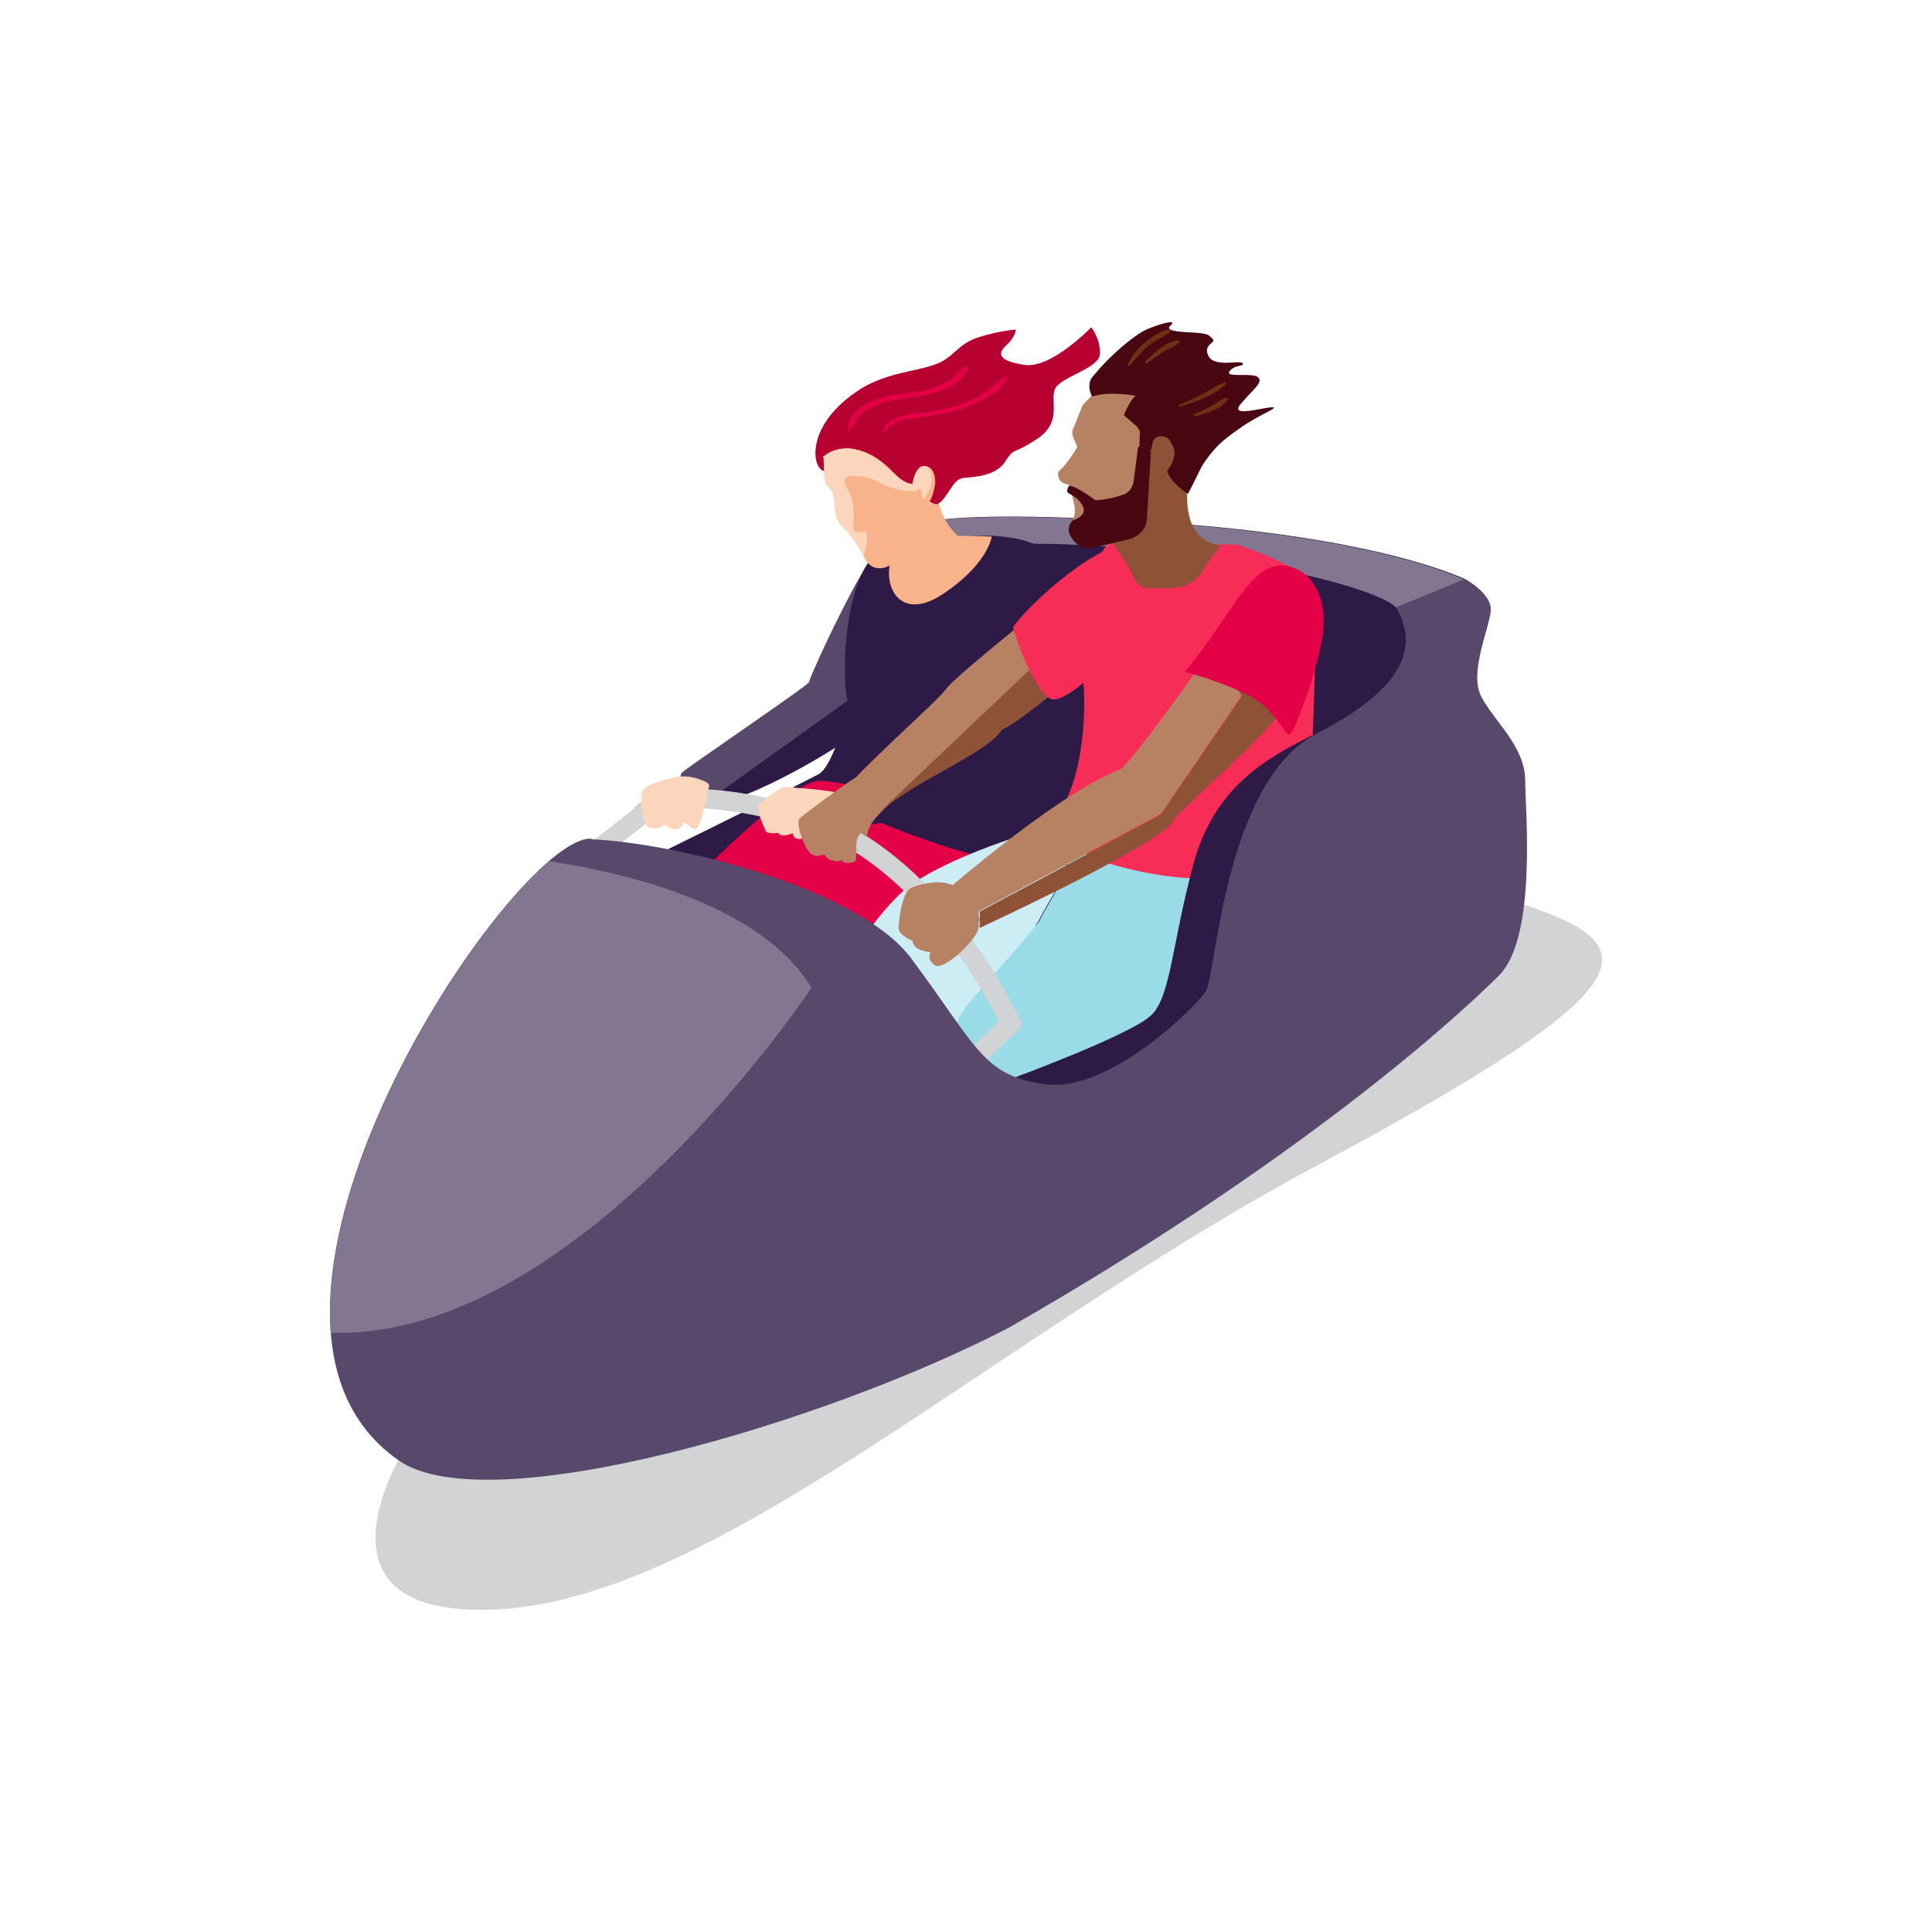 <?xml version="1.0" encoding="UTF-8"?>
<svg id="Layer_1" data-name="Layer 1" xmlns="http://www.w3.org/2000/svg" xmlns:xlink="http://www.w3.org/1999/xlink" viewBox="0 0 411.02 411.02">
  <defs>
    <style>
      .cls-1 {
        fill: none;
      }

      .cls-2 {
        fill: #ccedf3;
      }

      .cls-3 {
        fill: #490811;
      }

      .cls-4 {
        fill: #d1d3d4;
      }

      .cls-5 {
        fill: #231f20;
      }

      .cls-6 {
        fill: #943312;
      }

      .cls-7 {
        fill: #fcd6bc;
      }

      .cls-8 {
        fill: #e08b43;
      }

      .cls-9 {
        fill: #f9b38b;
      }

      .cls-10 {
        fill: #e40046;
      }

      .cls-11 {
        fill: #713016;
      }

      .cls-12 {
        fill: #827691;
      }

      .cls-13 {
        fill: #b78163;
      }

      .cls-14 {
        fill: #9adbe8;
      }

      .cls-15 {
        fill: #b80030;
      }

      .cls-16 {
        fill: #58486c;
      }

      .cls-17 {
        fill: #f72c57;
      }

      .cls-18 {
        clip-path: url(#clippath);
      }

      .cls-19 {
        fill: #2e1a47;
      }

      .cls-20 {
        fill: #8e5236;
      }
    </style>
    <clipPath id="clippath">
      <path class="cls-1" d="M175.21,97.37l.09,2.93c.09,2.35.33,2.87.93,3.34.6.47,1.28,1.67,1.27,3.41.07,1.88.57,3.97,1.64,5,1.2.95,3.06,3.2,4.09,5.52,1.17,2.22,1.87,3.31,3.98,3.28,1.99-.05,3.64-1.8,7.22-5.02,3.58-3.21,2.96-8.59,2.96-8.59l.09-.45c-.11-.02.27-.18.92-2.72.72-2.88-.25-4.95-1.88-4.94-1.88.07-2.43,3.81-2.43,3.81-1.28-.03-2.63-.78-4.36-2.54-1.73-1.76-4.66-4.47-8.75-4.97-.45-.09-.92-.07-1.28-.03-3.18.15-4.72,1.93-4.72,1.93l.22.05Z"/>
    </clipPath>
  </defs>
  <path class="cls-4" d="M84.77,310.67s-16.84,28.65,12.05,31.53c48.55,4.83,109.55-54.63,182.84-93.97,73.29-39.34,72.1-47.29,41.27-56.84-30.83-9.56-236.17,119.28-236.17,119.28Z"/>
  <g>
    <path class="cls-16" d="M180.26,149.13l5.31-.87c1.32-10.21,3.66-30.36,2.01-31.4-2.27-1.41-15.72,27.84-15.45,28.24s-25.52,17.87-26.97,19.2c-1.44,1.33,1.54,5.45,6.82,6.43.67.14,1.63,0,2.73-.25l-.94-2.18,26.59-19.04-.09-.14Z"/>
    <path class="cls-19" d="M185.43,148.34l-5.31.87-26.59,19.04.94,2.18c7.74-1.88,24.91-11.58,30.1-16.33,0,0,.38-2.37.74-5.79l.11.02Z"/>
    <path class="cls-19" d="M311.67,123.18c-12.51-5.41-34.98-9.98-63.25-11.92-28.16-1.91-49.7-1.98-55.32.92-5.62,2.91-12.47,49.15-19.01,52.56s-40.45,20.11-40.45,20.11l75.27,74.92,83.74-52.22,19.01-84.38h0Z"/>
    <path class="cls-12" d="M193.12,112.07c-.92.51-1.99,2.27-2.99,4.85,4.72-.3,10.39-.63,17.33-.93,39.51-2.24,84.69,8,89.44,13.19l13.04,1.21,1.49-7.15c-12.4-5.38-34.87-9.96-63.14-11.9-28.16-1.91-49.7-1.98-55.32.92l.16-.2Z"/>
    <path class="cls-10" d="M145.37,189.52s22.42-23.64,29.13-23.41c6.69.35,19.9,4.04,19.9,4.04l32.47,15.87-34.83,33.41-46.67-29.91h0Z"/>
    <path class="cls-19" d="M225.66,122.01c-2.6-9.87-18.38-9.08-35.93-5.98-11.14,1.99-11.41,33.98-8.22,36.05,4.21,2.74,6.41,3.9,7.47,6.1,1.17,2.22-11.53,11.11-8.84,13.31,2.67,2.3,36.74,16.06,42.09,11.12,5.34-4.95,9.01-11.87,10.03-21.8,1.07-10.15-6.59-38.79-6.59-38.79h0Z"/>
    <path class="cls-14" d="M230.34,174.97c-2.13,5.73-3.94,10.48-3.96,10.6-1.08,3.5-3.53,6.84-5.14,10.12-1.82,3.7-6.25.33-7.96,4.05-3.26,7.25-10.66,9.2-13.7,16.49-.09.45,6.54,12.79,6.77,12.25.95-3.42-7.97-7.61-18.16-11.83,10.05,10.49,26.35,25.08,37.71,23.14,17.52-2.99,48.21-30.5,48.72-40.76.51-10.27,3.44-26.55,3.44-26.55l-47.73,2.51h0Z"/>
    <path class="cls-2" d="M206.22,228.56c-.12.56.55.7.78.16,3.04-7.29-6.34-4.82-3.08-12.06,1.71-3.72,15.41-17.41,17.23-21.11,1.62-3.28,4.06-6.61,5.14-10.12.02-.11,1.83-4.86,3.96-10.6l-4.37.25c-12.52,3.56-23.65,7.77-30.89,12.32-7.35,4.53-15.87,19.07-15.87,19.07,0,0,3.52,4.35,8.98,10.03,10.17,4.34,19.19,8.55,18.16,11.83l-.05.22Z"/>
    <path class="cls-4" d="M206.02,228.4c-.45-.09-1.01-.21-1.38-.64-.75-.86-.72-2.13.02-2.91l7.87-7.56c-3.3-6.52-18.99-35.2-43.48-41.83-26.37-7.14-31-1.11-31.03-1-.07.34-.34.51-.63.8l-9.89,7.73c-.86.75-2.22.59-2.84-.36-.75-.86-.59-2.22.36-2.84l9.62-7.55c.66-.91,2.44-2.75,6.72-3.73,6.48-1.44,16.18-.47,28.86,2.99,15.45,4.16,27.36,16.32,34.6,25.75,7.79,10.13,11.94,19.28,12.21,19.68.42.79.21,1.79-.49,2.35l-9.02,8.61c-.43.38-.94.62-1.53.61l.02-.11Z"/>
    <path class="cls-13" d="M191.22,197.11c.07-2.55.72-6.26,2.1-7.84.77-.89,5-1.64,6.39-1.58,2.55.07,3.95,1.17,3.95,1.17,0,0,4.62,3.53,4.54,5.03-.08,1.5.34,1.7.34,1.7,0,0-.34-.07-.4,1.9-.06,1.97-7.15,9.11-9.22,7.87-1.96-1.22-.94-2.76-.94-2.76,0,0-3.89-.35-3.81-2.43,0,0-3.12-1.23-3.02-2.84l.05-.22Z"/>
    <path class="cls-7" d="M162.86,176.62c-.84-1.57-1.65-3.84-1.48-5.2.16-.78,4.39-3.74,5.25-3.92,1.57-.26,2.75.22,2.75.22,0,0,1.97.06,2.36.96s.84,1.57.84,1.57c0,0,1.34.28,1.94,1.34.6,1.06-2.74,7-4.35,6.9-1.63,0-1.49-1.24-1.49-1.24,0,0-2.45,1.12-3.13-.07,0,0-2.31.45-2.79-.58l.11.02Z"/>
    <path class="cls-13" d="M244.51,115.45c-4.84,3.65-3.9,13.64,2.51,13.11s12.71-12.85,12.71-12.85l-15.21-.26Z"/>
    <path class="cls-19" d="M225.64,141.12c-2.79,12.82-12.85,24.71-16.63,27.76-3.9,3.03-34.07,9.67-33.86,6.45.21-3.22,50.61-34.19,50.61-34.19l-.11-.02Z"/>
    <path class="cls-9" d="M190.97,115.7c-4.54,7.21-.46,17.27,9.4,10.82,9.85-6.45,10.62-12.35,10.62-12.35,0,0-7.47-.51-11.93.19s-8.22,1.43-8.22,1.43l.13-.09Z"/>
    <path class="cls-7" d="M144.88,165.05c-4.06,1.02-8.29,1.77-8.4,3.96s.01,6.65,1.78,7.13c1.99.53,2.94-.67,2.94-.67,0,0,1.47.77,2.03.89.89.19,1.82-.32,2.11-1.19.41-.85,2.22,2.21,3.08.88.88-1.45,1.93-6.47,1.99-7.28s.39-.74.46-1.65-4.41-2.32-6.14-1.86l.16-.2Z"/>
    <path class="cls-5" d="M112.51,191.16h0l-.09.45h0l.09-.45Z"/>
    <path class="cls-9" d="M199.38,104.98c.9,8,6.65,10.6,6.65,10.6,0,0-4.34,5.74-8.62,5.54-4.27-.19-3.86-4.42-3.86-4.42l-1.98-3.91,7.81-7.81h0Z"/>
    <path class="cls-15" d="M194.95,104.41c2.07,1.83,3.78,3.12,4.54,2.81,2.09-1.08,3.06-5.19,5.35-5.53,2.26-.23,6.94-.3,9-3.48,2.06-3.18,1.31-1.24,6.71-4.78,5.4-3.53,2.91-7.78,3.82-10.51s9.55-4.42,9.64-7.66c.09-3.24-1.85-5.63-1.85-5.63,0,0-8.49,8.83-14.14,8-5.65-.83-5.91-2.4-3.9-4.19,2.03-1.91,1.97-3.32,1.97-3.32,0,0-2.82.11-7.67,1.55-4.85,1.44-5.36,4.48-9.63,5.92-4.29,1.55-11.09,1.76-16.85,5.92-10.92,7.63-9.04,16.53-6.52,16.71,2.53.18,5.9-4.83,7.59-2.85,1.77,2.12,4.63,2.37,7.05,4.74l4.9,2.19-.02.11Z"/>
    <path class="cls-10" d="M205.13,77.98c-2.01,2.38-4.06,3.81-7.04,4.71-2.71.72-5.56.94-8.22,1.43-3.41.69-9.89,2.71-9.35,7.37-.02.11.2.16.34.07,1.57-3.05,3.33-4.78,6.69-5.83,2.74-.83,5.56-.94,8.36-1.52,3.63-.64,8.36-2.1,9.94-5.73.07-.34-.33-.65-.62-.36l-.09-.14Z"/>
    <path class="cls-13" d="M187.47,172.66s.16-.2.27-.18l31.24-29.61,5.6,4.43c5.72-4.52,11.27-9.3,11.27-9.3l-.42-19.78c-7.52,5.89-32.55,25.84-34.12,28.31-1.56,2.47-20.75,18.98-23.27,23.81,0,0-1.51,3.88.05,4.21,1.56.33,6.37,3.54,6.37,3.54.04-1.86,1.22-3.59,2.98-5.32h0l.02-.11Z"/>
    <path class="cls-10" d="M213.53,80.2c-2.09,1.66-3.74,3.41-6.21,4.65-2.72,1.3-5.68,2.08-8.59,2.64-3.27.6-9.82.16-10.93,4.36-.05.22.18.27.34.07,1.97-2.74,4.9-2.82,8.02-3.22,2.64-.38,5.29-.76,7.78-1.52,3.61-1.11,8.35-3.15,10.24-6.6.07-.34-.22-.63-.49-.45l-.13.09Z"/>
    <path class="cls-20" d="M187.76,172.37c6.79-6.28,22.21-12.03,25.36-17.08,2.18-.94,6.88-4.51,11.39-8.23l-5.6-4.43-31.24,29.61.09.13Z"/>
    <path class="cls-17" d="M239.39,115.43c-10.63,2.91-23.84,17.05-23.83,18.1.01,1.05,4.8,14.41,8.24,15.24s14.72-10.8,14.72-10.8l.86-22.55Z"/>
    <path class="cls-8" d="M249,108.46h0l-9.29,5.99,2.54,4.03-.14.67c2.8-.58,5.82-5.55,6.78-10.71l.11.02Z"/>
    <path class="cls-17" d="M237.42,115.37c-1.05.01-2.11.61-2.65,1.54-4.56,7.91-5.79,15.46-4.53,25.63,1.36,10.77-.63,24.81-4.97,29.96-4.34,5.15,2.09,6.73,5.99,9.29s26.49,8.21,34.37,2.86c7.76-5.37,12.77-12.6,12.77-12.6,0,0,3.13-45.15-.2-48.76s-14.89-7.42-14.89-7.42l-25.8-.37-.09-.14Z"/>
    <path class="cls-13" d="M246.89,173.29l17.29-25.3-5.55-7.45,17.93,4.56c.41-.85.57-1.63.74-2.41,1.15-9.43-9.4-15.83-11.49-14.75-2.09,1.08-21.76,30.54-27.37,35.66-14.32,5.52-40.36,28.64-40.36,28.64l6.23,4.8,4.05-3.23,38.57-20.62-.02.11Z"/>
    <path class="cls-20" d="M249.36,174.86c3.6-4.96,23.17-19.99,27.3-29.73l-17.93-4.56,5.55,7.45-17.29,25.3-38.57,20.62.03,1.52-.06,1.97s37.15-17.19,41.05-22.43l-.09-.14Z"/>
    <path class="cls-10" d="M252.07,142.91s10.05,2.68,15.08,5.94c4.72,3.08,6.29,7.84,7.32,7.36,1.06-.6,7.24-17.37,7.11-23.46,0,0,.71-10.11-7.24-12.23-7.95-2.13-12.06,10.3-22.27,22.39Z"/>
    <path class="cls-6" d="M229.83,110.41c-.12,3.36.61,4.91,2.72,3.71,2.09-1.08,2.16-4.21,1.83-4.86-1.57-2.54-4.5-.24-4.53,1.04l-.02.11Z"/>
    <path class="cls-19" d="M279.21,156.38c-8.88,4.56-20.72,10.48-25.29,27.36-4.6,16.99-4.82,28.13-8.93,32.17-4.13,4.15-29.63,13.51-29.63,13.51l6.84,5.74,32.91-15.86,12.15-21.36,11.92-41.45.02-.11Z"/>
    <path class="cls-16" d="M125.75,178.54c18.59.85,56.9,10.48,68.04,25.27,14.21,19.05,15.27,25.1,28.66,26.85,13.37,1.86,31.98-16.4,34.09-19.81,2.22-3.38,3.84-44.65,23.69-54.85,19.84-10.19,21.15-19.25,16.78-26.8l14.66-6.03s5.66,3.05,5.49,6.62-4.77,13.34-1.99,18.47c2.66,5.1,9.08,10.39,9.3,17.44,0,6.66,2.6,33.65-5.59,41.84-4.53,4.53-37.28,36.57-104.34,74.96-39.22,20.37-110.86,41.43-129.77,28.16-44.14-30.89,24.5-133,41.01-132.24l-.02.11Z"/>
    <path class="cls-7" d="M167.91,167.53s11.43.52,12.18,1.96c.75,1.44,1.15,3.97-1.22,4.17-2.4.32-7.91-1.77-7.91-1.77l-3.16-4.39.11.02Z"/>
    <path class="cls-13" d="M181.84,165.54c-1.44.75-11.64,8.29-11.84,8.72-.64,1.96,1.43,6.01,1.69,6.41.55.7,1.15,1.76,2.88,1.3,1.73-.46.42.79,2.9,1.19,1.12.23,1.68-.23,1.68-.23,0,0-.12,1.14,2.59.42.88-.28.1-3.83.71-5.1,1.34-2.52,3.54-3.57,3.31-4.67-.39-1.48-2.07-9.06-3.92-8.04h0Z"/>
    <path class="cls-20" d="M252.5,105.12c.01-1.75.43-3.76,1.03-5.5l-4.29-8.47-4.23.17-.92,3.3-2.18,16.56-13.91,1.87c.08.72.5,1.5,1.46,1.94,2.14.91,7.33.6,7.33.6,0,0,3.4,4.91,4.68,7.74,0,0,1.08,2.09,3.23,1.84,2.62-.27,8.67,1.46,11.7-4.67l3.39-4.54s-7.41.32-7.23-10.6l-.07-.25Z"/>
    <path class="cls-13" d="M244.11,94.51l.92-3.3,4.23-.17,4.29,8.47c1.06-3.39,2.49-6.36,2.49-6.36l-11.46-10.43-12.16,1.31-2.08,2.13-1.94,4.84s-.63.8,0,2.22c.64,1.42.77,1.91.77,1.91,0,0-2.02,3.54-4,5.22,0,0-.23.54.14,1.55s2.29,1.29,2.29,1.29c0,0,.8,3.43,1.01,4.64.21,1.21-.11,2.19-.34,2.73-.07.34-.39,1.32-.27,2.39l13.91-1.87,2.18-16.56h0Z"/>
    <path class="cls-9" d="M197.5,107.27s.76,5.29-2.96,8.59c-3.58,3.21-5.23,4.97-7.22,5.02-1.99.05-2.83-.94-3.98-3.28-1.17-2.22-3-4.59-4.09-5.52-1.2-.95-1.67-3.15-1.64-5-.07-1.88-.67-2.94-1.27-3.41-.6-.47-.84-.99-.93-3.34l-.09-2.93s2.01-2.38,5.99-1.9c4.09.5,7.02,3.21,8.75,4.97,1.73,1.76,2.98,2.49,4.36,2.54,0,0,.55-3.73,2.43-3.81,1.52-.03,2.6,2.06,1.88,4.94-.65,2.55-1.14,2.68-1.14,2.68l-.09.45h0Z"/>
    <g class="cls-18">
      <path class="cls-7" d="M194.95,104.41s-3.3.71-8.75-2.18c-1.89-.98-5.31-1.34-6.15-.7-1.37,1,1.12,3.03,1.41,5.54.48,4.41-.29,5.3.29,5.89.38.43,1.45.3,2.08.08.22.05.45.09.51.34.11.61.21,1.79-.18,3.11-.14.67-.71,2.3.1,4.57.81,2.27-8.69-1.35-8.69-1.35l-7.49-30.58,17.37-.57s12.81,8.97,12.78,13.04c0,2.8-1.81,4.75-1.81,4.75l-.46-1.73c.09-.45-.4-.9-.71-.5l-.32.4.02-.11Z"/>
    </g>
    <path class="cls-3" d="M242.13,95.03l-.98,7.49c-.3,1.45-1.05,2.23-1.95,2.62-1.39.53-3.75,1.2-6.21,1.27,0,0-3.4-2.69-5.52-3.13,0,0-.84,1.22-.21,1.59l1.45.88s1.82,1.31,1.86,2.83c-.08,1.5-2.3,2.08-2.3,2.08,0,0-.99.84-.91,2.14.08,1.3,1.95,4.6,5.65,3.63,2.09-.5,5.02-1.17,7.24-1.75,1.84-.43,3.82-2.12,3.78-4.69l.83-14.05"/>
    <path class="cls-3" d="M242.36,91.69c-.04-.36-.31-.76-.6-1.06l-2.67-2.3s1.23-3.12,2.5-4.14c0,0-5.61-1.05-9.24.17,0,0-1.48-2.41.22-4.38,1.72-2.09,4.98-1.52,4.98-1.52,0,0,3.02-2.17,7.78-1.52,3.98.48,9.2,2.27,11.82,9.81,0,0,2.25.94,2.2,3.96-.44,2.12-2.51,5.89-2.51,5.89-2.37,5.22-4.1,8.47-4.1,8.47,0,0-3.63-2.16-4.46-4.89,0,0,2.44-2.75,1.25-5.45s-3.63-2.16-4.24-.89l-.4,1.9c.11.02-2.51.29-2.51.29l.13-4.52-.16.2Z"/>
    <path class="cls-3" d="M232.03,80.91c-1.38,4.37,16.14-.83,16.5,1.35.23,2.26-2.13,6.31-1.23,8.13.9,1.82,6.05,12.92,6.82,11.45,3.75-6.79,6.29-8.36,9.98-10.97,3.69-2.61,8.23-4.23,6.59-4.22-1.61-.1-9.35,2.36-6.73-.71,2.64-3.18,4.78-4.48,3.74-5.63s-7.14.14-6.14-1.28c1.02-1.54,3.23-.96,2.81-1.74-.42-.79-5.92.98-7.26-1.52-1.32-2.61,1.75-2.78.88-3.66s-.8-1.22-5.07-1.41c-4.38-.22-4.74-.76-3.75-1.6,1.01-.95-1.14-.7-5.09.92-3.84,1.65-11.6,9.23-12.13,11.22l.07-.33Z"/>
    <path class="cls-11" d="M248.61,70.15c-1.79.21-3.59,1.58-4.99,2.69-1.55,1.31-2.93,2.88-3.66,4.71-.05.22.27.41.42.2,1.22-1.38,2.35-2.89,3.77-4.11,1.42-1.22,3.28-1.76,4.7-2.98.27-.18.14-.67-.22-.63l-.02.11Z"/>
    <path class="cls-11" d="M250.58,72.43c-2.62.27-5.1,2.66-6.86,4.4-.27.18.11.61.38.43,1.13-.93,2.34-1.73,3.56-2.52,1.06-.6,2.2-1.06,3.17-1.79.27-.18.09-.45-.24-.52h0Z"/>
    <path class="cls-11" d="M260.49,81.37c-1.64.59-3.15,1.67-4.72,2.51-1.57.84-3.24,1.54-4.9,2.24-.25.07-.09.45.15.38,3.23-.96,7.25-2.33,9.73-4.73.27-.18,0-.58-.27-.41h0Z"/>
    <path class="cls-11" d="M260.86,84.6c-1.12.35-1.98,1.1-3.04,1.7-1.19.68-2.5,1.34-3.75,1.78-.25.07-.12.56.13.49,2.33-.56,5.54-1.41,6.92-3.57.05-.22-.02-.47-.27-.41h0Z"/>
    <path class="cls-12" d="M70.38,283.54c52.68,1.67,102.27-73.41,102.27-73.41-10.77-17.63-38.98-24.34-55.8-26.92-18.03,15.47-49.08,65.4-46.47,100.33h0Z"/>
    <path class="cls-1" d="M187.47,172.66l.27-.18s-.16.2-.27.18Z"/>
  </g>
</svg>